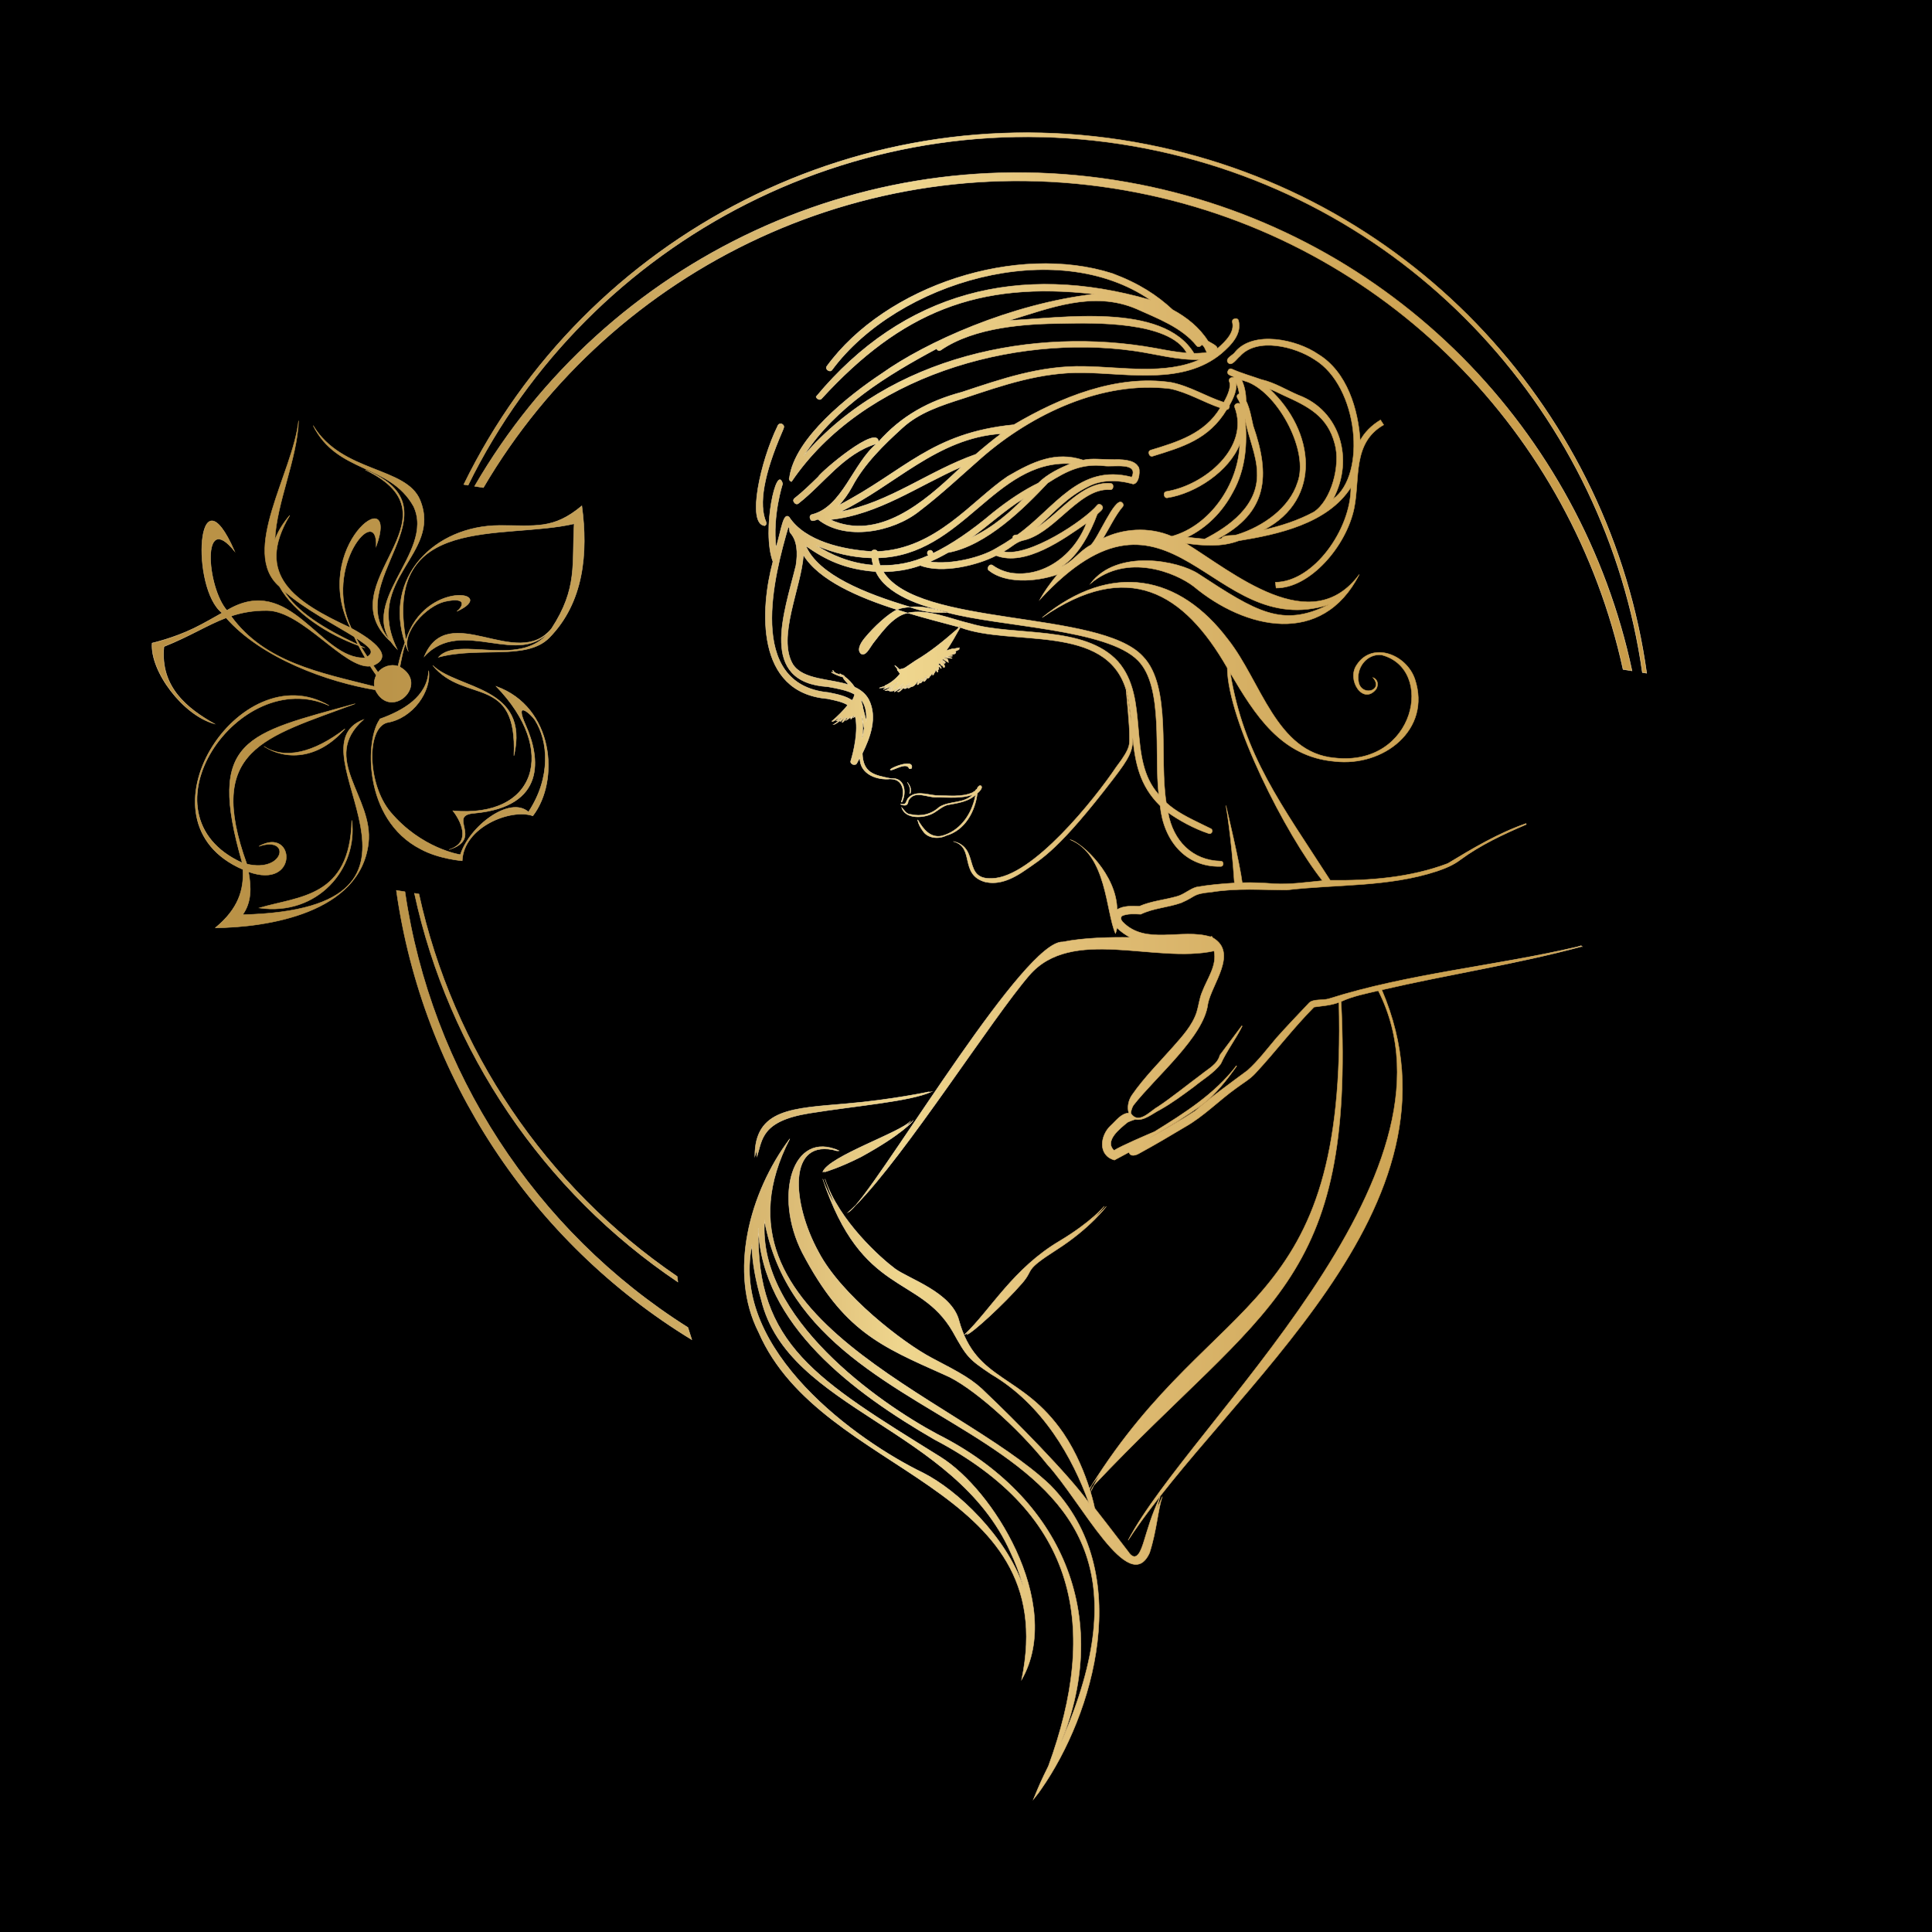 <?xml version="1.0" encoding="UTF-8"?>
<svg id="Ebene_1" xmlns="http://www.w3.org/2000/svg" width="180" height="180" xmlns:xlink="http://www.w3.org/1999/xlink" version="1.1" viewBox="0 0 180 180">
  <!-- Generator: Adobe Illustrator 29.3.0, SVG Export Plug-In . SVG Version: 2.1.0 Build 146)  -->
  <defs>
    <style>
      .st0 {
        fill: url(#Unbenannter_Verlauf_4);
        stroke: url(#Unbenannter_Verlauf_5);
        stroke-miterlimit: 10;
        stroke-width: .043px;
      }

      .st1 {
        display: none;
        fill: #fff;
        opacity: .33;
      }
    </style>
    <linearGradient id="Unbenannter_Verlauf_4" data-name="Unbenannter Verlauf 4" x1="14.167" y1="90" x2="153.415" y2="90" gradientUnits="userSpaceOnUse">
      <stop offset="0" stop-color="#ba9145"/>
      <stop offset=".155" stop-color="#bb9449"/>
      <stop offset=".26" stop-color="#c19c53"/>
      <stop offset=".35" stop-color="#ceab62"/>
      <stop offset=".432" stop-color="#ddbd77"/>
      <stop offset=".503" stop-color="#efd68e"/>
      <stop offset=".628" stop-color="#e0bd75"/>
      <stop offset=".76" stop-color="#d3ac5f"/>
      <stop offset=".886" stop-color="#cba04e"/>
      <stop offset="1" stop-color="#c99c49"/>
    </linearGradient>
    <linearGradient id="Unbenannter_Verlauf_5" data-name="Unbenannter Verlauf 5" x1="14.145" y1="90.055" x2="153.441" y2="90.055" gradientUnits="userSpaceOnUse">
      <stop offset="0" stop-color="#e8cc94"/>
      <stop offset=".077" stop-color="#bc964b"/>
      <stop offset=".184" stop-color="#c4a15e"/>
      <stop offset=".308" stop-color="#d5b77c"/>
      <stop offset=".444" stop-color="#ebd4a2"/>
      <stop offset=".503" stop-color="#f7e4b9"/>
      <stop offset=".565" stop-color="#e5c88f"/>
      <stop offset=".618" stop-color="#dab776"/>
      <stop offset=".678" stop-color="#d4ac65"/>
      <stop offset=".747" stop-color="#cda355"/>
      <stop offset=".834" stop-color="#ca9d4b"/>
      <stop offset="1" stop-color="#f1dbad"/>
    </linearGradient>
  </defs>
  <rect x="-1" y="-1" width="182" height="182"/>
  <path class="st0" d="M39.532,61.162c2.247-5.345,8.614,1.385,11.857-2.599-2.889,3.856-8.346-1.229-11.857,2.599ZM35.43,66.97c-1.41,1.759-1.665,9.364,3.771,12.142,1.687.917,3.861,1.084,3.861,1.084.139-3.171,4.562-4.9,6.58-4.186,2.529-3.286,1.952-10.135-3.411-12.06,5.79,5.958,3.721,12.302-4.036,11.59.682.85,1.805,2.946-.359,3.614,3.286-1.025-.28-3.209,2.392-3.391,6.648-.627,6.127-5.13,4.745-8.206-1.122-2.496.539-.985.867-.47,1.229,1.927,1.544,5.305-.605,8.563-1.73-1.53-5.49,1.301-6.345,3.981,0,0-3.644-.557-6.517-3.98h0c-2.142-2.551-2.276-7.776-.317-8.326,2.427-.398,4.158-2.949,3.881-4.841-.115,2.447-2.403,3.723-4.508,4.486ZM39.027,83.293l-.414-.067c3.184,14.741,12.017,27.785,24.539,36.211-.023-.175-.043-.345-.063-.513-12.247-8.346-20.894-21.16-24.06-35.632h0s-.002.001-.002.001ZM105.981,17.944c23.253,4.578,40.488,22.617,45.237,44.423l.829.132c-4.72-22.233-22.243-40.655-45.915-45.317v.002h0c-25.137-4.948-49.736,7.096-61.915,28.117l.82.13c12.067-20.584,36.244-32.348,60.944-27.486ZM64.452,124.815c-.13-.388-.25-.767-.362-1.139-14.231-8.986-23.935-23.889-26.361-40.593l-.8-.127c2.442,17.328,12.611,32.766,27.523,41.859ZM40.321,61.999c2.983,3.628,7.897.737,7.56,8.412,1.505-6.5-5.218-6.155-7.56-8.412ZM97.674,164.552c4.713-12.907,2.802-23.408-10.605-30.436-7.489-4.34-16.088-10.647-16.418-19.701-.248,10.865,5.415,14.141,16.945,21.313,2.499,1.553,5.29,4.883,7.049,8.681l-.488.228c-5.208-11.618-20.736-13.262-23.23-23.532-.53-1.82-.83-3.458-.884-5.037-1.974,9.784,9.878,18.217,15.956,21.154,3.22,1.619,7.696,5.907,9.321,10.54-.31-1.142-.729-2.201-1.162-3.126l.488-.228c1.857,4.015,2.561,8.556.539,12.082,3.838-18.469-18.617-18.852-24.5-32.363-2.831-5.567-.867-13.014,2.898-18.027-8.614,16.689,15.45,23.884,24.266,32.261,8.019,8.149,3.96,21.433-.824,28.298l-.276.391c-.045.062-.464.587-.464.587.588-1.438.759-1.811,1.389-3.087ZM98.868,162.3c13.997-31.856-23.442-26.031-27.635-48.546-.67,8.999,10.6,16.932,16.108,19.872h0c11.627,5.844,16.277,16.902,11.527,28.673ZM90.8,74.482l-.003.002c-.398,1.567-1.44,2.969-3.054,3.399-1.077.217-1.734-.642-2.212-1.461-.003-.008-.042-.041-.038-.025.08.385.264.72.5,1.029.437.69,1.469.764,2.152.424,1.762-.497,2.698-2.241,2.909-3.938.16-.133.544-.512.359-.682-.003-.018-.018-.028-.042-.028-.153-.06-.319.173-.343.308-.058.025-.17.11-.162.173-.065.053-.173.065-.207.14-1.069.487-2.337.293-3.481.287-.864-.083-1.901-.493-2.581.27-.23.352-.134.637-.685.523-.032.002.042.055.057.057.365.132.615.102.652-.343.563-1.087,1.802-.265,2.714-.34,1.1.007,2.247.13,3.302-.245-.854.877-2.164.549-3.136,1.169-.727.674-1.694.899-2.656.674-.412-.002-.607-.418-.845-.652.325,1.049,1.806,1.004,2.649.674.585-.208.987-.705,1.586-.894,1.006-.195,2.014-.29,2.784-1.06-.14.149-.183.344-.218.54h0ZM105.57,45.098h.003s-.003,0-.005,0h.002ZM83,72.577c1.189.023,1.319,1.252.963,2.132,0,.022.067.03.073.01.455-.92.247-2.334-1.052-2.179.015.008.031.028.015.037h0ZM105.573,45.097l.007-.002c-1.554-.432-2.973-.377-4.101.185-2.164,1.059-3.173,2.399-4.838,3.846,2.157-1.347,4.165-4.298,6.837-4.093.135.012.238.132.227.268.013.163-.093.345-.275.325-1.557-.127-2.976,1.119-4.35,2.322-1.196,1.048-2.427,2.131-3.828,2.414-.632.162-1.089.695-1.767,1.025,2.351.552,7.556-2.889,8.741-4.323.115-.145.315-.093.425.03.282.322-.205.56-.428.829-.587,1.612-1.746,3.883-3.321,4.855,1.035-.395,1.669-1.457,2.724-1.996.668-.6,2.194-4.381,2.872-3.99.142.09.224.275.1.415-.672.78-1.239,1.99-1.832,2.949,1.802-.875,4.203-1.129,6.405-.192,3.566-.979,6.21-4.855,6.333-8.573-.987,2.504-4.109,4.583-6.747,4.988-.183.034-.298-.14-.3-.303-.022-.136.075-.267.207-.285,3.554-.569,7.797-4.091,6.367-7.861-.098-.264.298-.46.487-.302.028-.34-.59-.712-.06-.947-.052-.345-.142-.675-.282-.985.071.638-.25,1.404-.634,2.061.037.165-.057.408-.254.408-1.671,2.774-4.099,3.472-6.9,4.338-.173.063-.317-.087-.347-.248-.045-.13.025-.27.155-.315,2.526-.763,5.051-1.54,6.495-3.941-1.557-.523-3.028-1.445-4.675-1.784-6.282-.774-12.835,2.329-17.5,6.372-1.889,1.651-3.824,3.476-5.872,5.035-2.442,1.946-6.889,2.806-9.443.757-.222.068-.602.29-.712-.04-.068-.153-.033-.353.147-.4,2.842-.685,3.834-4.788,6.048-6.607-3.064.907-4.882,3.69-7.299,5.573-.143.117-.327.023-.408-.12-.085-.108-.067-.264.042-.349.772-.605,1.499-1.315,2.2-2,.342-.557,5.583-4.98,5.628-3.271,2.124-2.403,4.655-3.801,7.794-4.641,3.629-1.202,7.247-2.479,11.375-2.391,3.481.052,7.532.819,10.78-.642-1.986.108-4.206-.537-6.195-.81-11.208-1.579-25.232,2.426-31.859,12.19-.16-.055-.275-.22-.188-.382.495-3.676,5.537-7.655,8.603-9.688,4.106-2.924,12.024-6.495,19.784-7.401-10.833-1.242-17.98,1.667-25.379,9.723-.147.214-.484.053-.527-.163,8.139-9.794,18.975-12.53,31.132-9.018-8.77-6.023-23.525-1.71-29.634,6.504-.168.295-.685-.013-.513-.302,5.515-7.57,17.752-11.508,26.625-8.664,2.484.927,4.168,2.041,5.602,3.373,1.322.712,2.492,1.654,3.288,2.899.123.137,1.01.469.85.752.877-.752,1.659-1.577,1.429-2.494-.034-.134.047-.268.18-.302.157-.065.35-.021.397.157.308,1.232-.598,2.216-1.625,3.096-3.514,2.882-8.543,1.841-12.757,1.766-4.026-.087-7.599,1.175-11.163,2.356-2.159.69-4.205,1.342-5.782,2.791-1.664,1.515-3.534,3.311-4.67,5.463-.377.69-.792,1.268-1.249,1.742,6.185-3.209,8.586-6.747,16.315-7.512,4.291-2.529,9.545-4.706,14.671-3.936,1.75.355,3.254,1.322,4.885,1.849.429-.744.702-1.507.51-1.937-.113-.237.207-.455.415-.369,0-.02.003-.04.012-.058-.219-.118-.7-.192-.56-.535.05-.16.208-.287.375-.202.872.39,1.857.664,2.764.987v-.005c1.282.31,2.256.945,3.434,1.449,3.901,1.447,5.21,5.998,3.238,9.681,3.139-2.272,2.363-10.493-1.726-12.992-1.839-1.222-5.372-2.109-6.97-.298-.26.18-.786,1.055-1.135.537-.197-.415.555-.661.71-.954,1.687-2.012,5.708-1.174,7.726.218,2.711,1.645,3.731,5.165,3.916,8.041.373-.72,1.052-1.419,1.895-1.917l.293.457c-2.948,1.675-2.187,5.031-2.754,7.78-.735,3.554-4.131,7.447-7.269,7.422l-.067-.539c3.569-.025,7.045-4.933,7.034-8.826-2.177,3.379-6.822,4.371-10.455,4.963-1.599.603-3.338.455-4.928.234,4.418,2.709,11.673,8.959,16.168,2.902-3.458,6.767-10.63,5.118-15.438,1.109-1.641-1.257-6.16-3.159-9.596-.265,2.463-3.254,8.193-2.132,10.06-.89,5.424,3.551,7.799,5.015,12.11,2.869-10.983,3.488-14.583-13.793-26.896-.484.349-.622.907-1.465,1.649-2.337-2.152.742-4.916.82-6.394-.369-.155-.108-.115-.307,0-.427.074-.112.24-.137.347-.057.47.34,1.015.573,1.632.7,3.024.505,5.95-1.594,7.099-4.613-2.104,1.46-5.685,4.056-8.409,3.006-1.662.874-5.026,1.721-7.062.92-1.124.407-2.307.577-3.449.587,3.187,5.177,20.139,3.521,24.174,7.876,2.746,2.811,1.504,9.501,2.19,13.639.922.85,2.032,1.389,3.459,2.082l.688.335c.277.127.095.562-.188.458-1.377-.45-2.807-1.252-3.793-1.954.465,2.639,2.272,4.47,4.912,4.525.323.017.287.522-.032.495-3.249.067-5.29-2.389-5.622-5.655-1.924-1.878-2.317-4.038-2.549-6.33.023,1.22-.352,1.921-1.792,3.798-5.045,6.592-6.65,7.444-8.292,8.577-1.644,1.135-2.757,1.252-3.658,1.057-2.442-.683-.935-3.256-2.973-3.774,2.511.563.8,3.581,3.608,3.443,3.751-.087,9.59-7.419,11.57-10.377,1.467-1.917,1.212-2.171,1.232-2.993.017-.705-.24-3.431-.313-4.198.152.658.307,1.782.474,2.916-.098-1.027-.225-2.071-.492-3.121,0,0,.008.075.02.203-1.872-6.252-10.695-4.008-15.458-5.818.077-.162-.042-.153-.107-.028,0,0,0,0-.001,0h0s0,0-.001,0c-1.588-.426-3.071-.803-4.789-1.318,1.889-.405,4.085.592,5.87.999,4.055,1.202,10.598.095,13.724,3.526,3.021,3.448.783,9.046,3.801,12.394-.438-3.838.48-10.025-1.917-12.469-2.863-2.979-12.811-3.139-17.822-4.5.084-.003.167-.005.252-.008-2.671-.545-5.928-1.685-6.872-3.794-2.926-.221-4.688-1.113-6.52-2.392,1.159,2.709,5.568,4.455,9.708,5.69-.535.053-.824.082-1.215.247-3.626-1.156-7.262-2.738-8.716-5.083-.217,3.051-2.478,7.66-.989,10.176.945,1.475,3.561,1.342,5.2,1.909-.156-.243-.468-.462-.535-.733-.213.034-1.651-.658-.812-.383-.065-.019-.212-.297-.097-.215.126.26.462.337.725.385-.037-.03-.07-.061-.093-.102.047.017.116.09.178.12.048.003.248.035.097.06.061.022.172.037.172.115.37.257.665.602.925.969.547.252,1.005.605,1.302,1.14.864,1.677.123,3.591-.587,5.038.063,1.845,1.117,2.026,2.642,2.337-.018.003-.032.005-.032.005-.017-.015-.068-.03-.055.008.015.034.07.015.1.022-1.278.152-2.892-.435-2.884-1.951-.335.485-.235.674-.632.612-.145-.048-.27-.18-.215-.342.265-.827.729-2.844.41-4.145l-.022-.003c-.025.023-.045.048-.053.05-.06.077-.047.03-.018-.012-.153.182-.177.155.008-.048h-.003c-.005.02-.032.01-.032-.005-.015-.005-.037-.005-.057-.005-.003.007-.01.012-.018.018-.07.095-.173.285-.228.262.047-.062.103-.15.153-.22-.009-.003-.019-.009-.023-.013-.048.032-.105.187-.155.135.023-.031.048-.061.073-.092-.035.022-.117.062-.145.087.002,0-.003.005-.008.008-.017.015-.041.035-.037.028-.285.208-.522.297-.149.043-.038-.022.03-.08.043-.118-.047.022-.1.061-.152.047-.395.593-.602.514-.113-.075l-.035-.005c-.135.123-.247.258-.373.388-.139.017-.055-.082-.002-.135-.023.028-.475.427-.684.427.197-.088.357-.26.537-.382.017-.012.057-.045.095-.08,0-.003.003-.007.008-.008.015-.015.031-.028.045-.04.013-.067.075-.135.105-.2h-.008c-.143.1-.338.48-.513.353.11-.055.232-.208.329-.319-.22.139-.422.3-.66.393-.105.003-.108-.043-.025-.075.457-.39,1.014-.93,1.422-1.454-.469-.302-1.144-.44-1.902-.595-6.727-.569-6.245-8.402-5.065-12.767-1.08-2.891.355-9.269.905-7.252-.015.043-.967,2.936-.615,5.94.51-1.767.672-3.294,1.214-2.848,1.499,2.289,5.075,3.049,7.685,3.213.088-.202.458-.2.547,0,5.493-.23,8.786-4.745,12.133-6.999,2.356-1.376,4.47-2.366,7.031-1.519.837-.188,1.712-.048,2.661-.048.865-.01,2.051-.027,2.458.647.232.185.144,1.62-.457,1.631ZM80.477,68.034c.012-.06.023-.117.034-.172-.095-.375-.108-.818-.2-1.214-.008.023-.018.047-.03.067.138.627.128,1.344.053,2.014.09-.22.092-.463.145-.695h0s-.002,0-.002,0ZM80.19,65.15c.073.24.145.482.207.727-.007.007-.012.015-.017.023.107.422.23.845.32,1.275.057-.609-.01-1.209-.293-1.721h0c-.062-.11-.135-.212-.217-.305ZM73.64,49.658c-.145-.165-.017-.407-.19-.577-1.294,4.428-4.024,14.713,3.746,15.438.858.175,1.617.332,2.184.73.139-.153.188-.357.25-.553-.657-.38-1.556-.545-2.491-.715-6.502-.405-4.071-6.854-2.991-11.267h0s.002.001.002.001c.203-1.225.122-2.357-.51-3.058ZM81.356,52.653c-.065-.214-.112-.438-.142-.672-1.762-.04-3.524-.454-5.158-1.162,1.325.855,3.119,1.666,5.3,1.834ZM107.638,32.438c.979.185,1.974.375,2.933.447-1.624-2.987-8.768-2.807-11.543-2.749-3.363.023-8.203.305-11.382,2.488-.147.102-.319.013-.392-.132-4.623,2.482-9.346,5.357-12.374,9.963,8.019-9.288,21.463-12.063,32.758-10.016h0ZM112.436,32.834c-.14-.245-.213-.572-.462-.719-.098.162-.343.28-.487.102-1.374-1.726-3.706-2.576-5.598-3.436-4.056-1.744-8.132-.044-11.867,1.072,4.755-.205,14.298-1.734,17.22,3.061l-.002.002c.41.003.81-.02,1.195-.082ZM89.6,43.482c-4.079,1.774-7.737,4.463-12.257,4.933,4.499,2.057,8.782-1.662,11.853-4.573h0c.135-.12.268-.24.403-.36ZM93.272,40.409c-5.98.383-9.95,4.868-14.981,7.265,4.595-.848,8.221-3.803,12.619-5.348h0c.764-.662,1.547-1.309,2.363-1.917ZM118.266,36.228c4.217,3.903,4.968,10.275-.513,13.136,1.556-.35,3.181-.869,4.65-1.662,1.636-1.064,2.518-4.381,1.959-6.342-.674-2.619-2.534-3.516-4.791-4.536h0c-.437-.215-.858-.422-1.304-.595ZM115.684,35.403c.282.603.397,1.269.415,1.949.353.739.477,1.536.655,2.311,1.622,4.67,1.356,8.079-3.318,10.553.123-.01.247-.023.37-.04.19-.403,1.015-.215,1.455-.363,2.442-.765,4.881-2.497,5.628-4.86,1.075-2.848-1.692-8.124-4.57-9.339h.001c-.213-.067-.427-.137-.638-.21ZM110.613,50.046c.543.062,1.08.133,1.63.17,2.222-1.143,5.001-3.059,4.88-6.16-.023-1.709-.859-3.363-1.124-5.057.225,2.292.073,4.681-1.125,6.837h-.001c-.999,1.899-2.481,3.353-4.26,4.21ZM86.562,51.287c.18-.085.392.082.349.273,1.7-.818,3.591-2.097,5.595-3.794,1.484-1.184,2.892-2.112,4.224-2.759.885-.878,2.042-1.397,3.001-1.809-7.104-.35-9.996,8.547-17.915,8.779.037.245.098.48.183.704,1.56.025,2.973-.237,4.521-.941-.185-.095-.16-.391.042-.452ZM90.493,50.092c2.086-.984,3.685-2.429,4.865-3.638-1.602.954-3.333,2.561-4.865,3.638ZM102.861,43.402c-1.992-.217-3.38.397-5.245,1.6-2.157,2.296-5.687,5.824-9.288,6.482-.583.332-1.15.617-1.697.855,2.016.298,4.8-.419,6.153-1.239.585-.329,1.102-.652,1.567-.967-.037-.265.235-.312.438-.305h0c3.454-2.451,5.73-6.676,10.656-5.377.669-1.438-1.749-.92-2.586-1.05ZM89.095,58.692c-1.196,1.044-2.426,2.052-3.8,2.861-.335.219-.664.455-.997.675-.028-.022-.028.01-.04.027-.138.045-.282.067-.42.11-.015-.011-.02-.008-.012.003-.007.002-.02.002-.015.012-.14-.12-.33-.345-.45-.372.112.167.32.397.29.39-.007.03.005.043.025.065-.031-.029-.153-.122-.073-.034.075.118.183.215.247.349-.37.462-.862.87-1.409,1.102,0,.027.035.031.063.027-.879.267-.677.223.122.117-.895.47.29.033.525-.187-.189.172-.457.412-.692.502.387.088.877-.559,1.21-.777-.232.208-.502.444-.697.654-.068.047-.14.085-.218.108.123.143.362-.155.51-.188-.082.068-.278.13-.297.217-.36.05.345.107.484-.107.274-.11.478-.387.684-.593-.118.167-.25.359-.417.434.019.025.072-.03.1-.043-.878.624-.453.478.108.017-.342.383.257-.139.34-.26-.147.254-.434.542-.662.624.145.14.4-.172.517-.282.257-.052.441-.377.657-.54-.043.07-.13.135-.153.205-.018.034-.083.067-.073.1-.102.1-.212.185-.333.23.167.12.418-.185.553-.313.041.023.055-.025.083-.045-.084.115-.173.223-.28.305.068.112.22-.075.313-.093.314-.025.535-.412.714-.657.003.003.007.005.012.008-.008.058-.126.135-.073.173-.062.11-.192.38.052.234.075-.185.162-.357.308-.492.003.001.007.005.012.005-.05.13-.142.232-.215.349.078.112.173-.068.234-.125.142-.157.282-.342.398-.52.007.003.013.005.018.005-.083.173-.215.339-.325.488.127.143.273-.192.372-.298.017.017.062.037.07.017.123.012.147-.157.202-.242.087.055.095-.082.112-.13.041.005.045-.035.063-.06.005.012.027.023.047.028-.053.257.127.075.157-.077.025-.012.037-.038.038-.06.077-.03.048-.169.08-.232.015.034.027.048.073.06.078.258.227.178.125-.057.087.068.02-.082,0-.113.009.003.015.007.023.008.107.143.122.023.052-.073.005-.027.008-.054.01-.08.073.04.032-.065.038-.1.318.497.272.082-.013-.118-.005-.028-.01-.055-.02-.083.017-.017.035-.032.052-.048.04.025.08.047.12.068.034.063.135.265.09.063.02.013.028.015.023-.003.09.08.162.392.283.203.003-.215-.187-.383-.352-.492.01-.011.02-.023.03-.035.375.347.465.245.035-.043.122.04.228.228.35.203-.027-.16-.163-.211-.292-.273.025-.032.051-.064.083-.09.122.108.792.544.387.167.085.038.142.013.043-.053.028.002.053-.008.015-.028.022-.015-.023-.037-.038-.043-.018-.102-.21-.107-.298-.152.013-.015.027-.03.038-.045.809.179,1.004.064.06-.093.001-.003.003-.008.005-.012.078.003.822.047.625-.05-.097-.012-.193-.017-.29-.02.11-.037.25-.048.347-.103.343-.074.34-.162-.018-.078.09-.023.515-.108.214-.122.031-.025.146-.087.045-.098.071-.023.572-.23.275-.217.38-.203-.283-.043-.39-.005-.24-.055-.479.139-.724.137.49-.65.869-1.42,1.289-2.122-.035-.008-.07-.018-.107-.028h0v-.006s0,0-.001,0c-.078.094-.163.177-.256.266ZM70.514,107.082c-.003.197.002.413.017.664.492-1.574.393-3.311,4.883-4.031,4.49-.72,9.308-1.082,11.372-1.999,0,0-.138.03-.392.08.065-.027.128-.054.19-.08,0,0-3.508.754-7.767,1.114-4.952.437-8.506.465-8.488,4.915h0c.068-.219.125-.44.185-.662ZM72.443,39.713c-1.579,3.219-2.901,9.134-1.192,9.266.127-.055.183-.202.129-.327-.72-1.645-.218-4.476,1.487-8.414.179-.41.238-.547.042-.694h0s0-.001,0-.001c-.162-.155-.42-.034-.465.17ZM147.347,88.186l-.032-.078c-.118.037-.235.077-.357.107-7.536,1.77-15.78,2.489-23.155,4.836-.535.168-1.459-.003-1.834.382-1.02,1.078-2.047,2.152-3.041,3.264-.87,1.022-1.695,2.132-2.704,3.034-1.654,1.227-3.321,2.421-4.876,3.771-1.36.895-2.794,1.687-4.211,2.496,1.679-.96,3.343-1.976,4.915-3.106,1.244-1,2.252-2.264,3.163-3.566l-.027-.023c-2.035,2.637-4.825,4.396-7.617,6.125-.775.33-3.088,1.32-3.778,1.752-.942-.89.568-2.049,1.254-2.611.038-.041.685-.285.737-.275.814.152,1.597-.554,2.281-.895,1.119-.624,2.142-1.39,3.169-2.147.837-.69,1.835-1.257,2.501-2.131.55-1.209,1.399-2.316,1.997-3.513l-.04-.03c-.512.677-1.532,2.044-2.037,2.724-.217.854-1.074,1.27-1.707,1.79-1.197.885-2.846,2.221-4.075,3.027-.732.409-1.787,1.697-2.517.609-.013-.129.115-.57.234-.742,2.117-2.708,6.592-6.409,6.947-9.465.358-1.837,2.861-4.776.438-6.165-.025-.04-.048-.08-.073-.118-.05.015-.098.027-.143.037-2.651-.81-6.027.83-8.163-1.387-.145-.167-.228-.347-.075-.547.515-.24,1.19-.188,1.759-.163,1.202-.579,2.498-.618,3.768-1.064,1.519-.657.977-.822,2.864-1.007,2.311-.378,4.64-.193,6.962-.188,4.703-.549,9.465-.254,14.009-1.754.76-.257,1.525-.568,2.169-1.062,1.872-1.38,4.011-2.379,6.149-3.294l-.03-.08c-2.597.909-4.952,2.312-7.289,3.724-3.464,1.307-7.272,1.615-10.95,1.56-4.533-7.048-8.061-11.625-9.311-19.322,2.301,3.904,4.728,7.814,9.733,8.249,4.563.522,9.02-2.964,7.472-7.649-.793-2.359-3.993-3.539-5.413-1.352-.995,1.402.602,3.823,1.816,2.242.237-.447.103-.915-.319-1.057,1.035,1.192-.95,1.801-1.314.512-.324-1.447.794-2.773,2.126-2.616,5.023,1.292,3.156,10.446-4.381,9.593-5.44-.482-6.848-7.152-9.938-11.045-4.499-5.972-10.821-7.314-17.298-2.034,7.976-5.503,13.191-2.366,17.238,4.69.048,4.92,5.465,15.535,8.868,19.826-1.504.143-3.003.372-4.515.282-.98-.073-1.98-.127-2.961-.095-.209-1.702-1.437-6.855-1.519-7.195,0,0,.492,2.736.79,7.224-1.184.07-2.366.175-3.533.38-.65.182-1.149.685-1.802.864-1.163.337-2.404.433-3.526.927-.692-.025-1.455-.07-2.069.303-.043-3.259-3.251-6.202-4.38-6.519,3.436,1.407,3.326,6.713,4.228,8.749,0,0,.085-.168.145-.535.347.379.779.654,1.219.902-1.72-.027-4.289.013-6.278.42-3.509-.155-15.753,20.422-19.282,24.529,4.578-4.61,12.747-17.467,16.168-21.416,3.944-4.585,11.685-1.07,17.215-2.272.294,1.365-.637,2.574-1.1,3.801-.265.605-.325,1.278-.517,1.904-.409,1.242-1.327,2.237-2.177,3.203-1.302,1.475-2.712,2.878-3.839,4.5-.335.475-.483,1.122-.313,1.691-.707.032-1.186.722-1.672,1.164-1.002.917-1.234,2.783.337,3.221.03-.017,1.322-.71,1.352-.727.133.465.685.272.983.088,1.43-.78,2.837-1.607,4.234-2.447,1.754-.989,3.161-2.464,4.795-3.628.602-.45,1.272-.827,1.782-1.389,1.866-2.004,3.483-4.166,5.448-6.15.773-.115,1.579-.15,2.321-.442.759,29.327-11.485,26.569-23.027,44.986.169-.258.414-.582.722-.955-.22.387-.393.71-.52.955,16.008-16.933,24.314-18.607,23.029-45.06,1.097-.51,2.291-.733,3.461-1.012,8.769,17.293-17.679,40.422-23.303,51.2,9.219-14.069,32.333-30.962,23.632-51.275,6.18-1.437,12.482-2.393,18.611-4.04h-.001s.002.001.002.001ZM111.243,32.914h0s0,0,0,0ZM24.594,69.536c1.917,1.258,4.975,1.33,7.547-1.632-2.901,2.232-5.628,2.889-7.547,1.632ZM32.776,76.427c-.177,7.225-4.875,7.045-8.626,8.166,5.415.783,9.216-3.643,8.626-8.166ZM84.749,73.914c-.002.013.043.032.047.02.172-.382-.042-.777-.264-1.06.195.325.347.655.217,1.04h0ZM88.215,57.064c-1.069-.312-2.447-.645-3.434-.503,1.154.405,2.193.578,3.434.503ZM20.066,86.442c4.822-.041,13.486-1.352,14.259-7.877.512-4.328-4.566-7.877-.464-11.52-7.11,2.734,10.133,17.632-11.255,18.177.817-1.132.824-2.506.543-4,4.723,1.714,4.338-4.286.972-2.371,3.011-1.018,2.424,2.492-1.125,1.652-3.878-10.723,1.6-11.763,10.093-14.936-10.141,2.811-13.861,3.229-10.518,14.823-9.933-4.49-.293-18.467,8.094-14.648-8.296-4.912-18.492,10.745-8.034,15.266h0s0,.003,0,.003c.108,1.847-.402,3.656-2.566,5.43ZM85.046,104.435c-.149.159-.419.349-.769.559.425-.369.569-.559.569-.559-.844,1.037-7.611,3.278-8.192,4.751,0,0,.096-.028.273-.087-.046.053-.07.084-.071.086.043-.012,1.405-.408,3.372-1.408,3.933-2.162,4.818-3.343,4.818-3.343ZM79.725,112.284c-.247.248-.483.474-.709.672.163-.085.403-.317.709-.672ZM74.754,116.723c3.824,7.274,7.217,8.668,13.272,11.372,2.392.984,6.815,4.883,9.536,8.324,3.194,3.486,7.636,12.418,9.541,8.259.688-2.131.787-4.158,1.194-5.243-.183.382-.345.752-.488,1.107.085-.429.173-.805.287-1.107-.834,1.736-1.227,3.244-1.489,4.063-.257.84-.7,2.272-1.504,1.049-1.015-1.343-3.112-4.031-3.112-4.031,0,0-.135-.7-.467-1.759.044-.09.108-.22.193-.385-.088.135-.158.254-.203.352-.436-1.384-1.204-3.361-2.437-5.184-3.866-5.635-8.144-4.735-9.733-10.52-.687-2.622-4.685-3.868-5.963-4.818-1.279-.952-5.212-4.424-6.522-8.357.307.889.63,1.716.977,2.488-.482-.792-.892-1.629-1.179-2.488,3.643,10.97,8.983,8.859,12.093,14.189,1.344,2.424,1.507,2.589,3.604,3.998,4.813,2.829,7.587,7.796,9.099,11.995-1.77-2.536-7.244-8.046-9.488-10.161-1.31-1.344-2.457-1.934-5.145-3.343-2.688-1.41-8.456-5.867-10.553-9.865-2.514-4.57-2.969-10.756,1.732-9.438,0,0-.105-.055-.278-.123.16.035.32.077.478.123-4.365-2.002-6.149,4.191-3.446,9.503ZM84.935,71.558h0c.27-1.032-2.587.241-1.885.187.405-.088,1.425-.72,1.647-.158.032.063.225.045.238-.028ZM83.566,56.807h0,0ZM80.555,59.461c-.937,1.149-.298,1.467-.298,1.467.427.148.66-.405,1.085-1,.54-.645,1.795-2.569,3.217-2.814-.33-.098-.662-.202-.993-.307v.002c-.829.382-2.164,1.614-3.011,2.652ZM76.855,109.186s0-.001,0-.001c0,0-.004.001-.004.001h.003ZM19.982,67.436c-.006-.002-.013-.005-.02-.007.006.003.011.006.017.01l.003-.003ZM19.98,67.439s0,0,0,0h0s0,0,0,0ZM14.176,59.915s1.97-.444,3.889-1.379c1.017-.495,1.854-1.002,2.631-1.43-2.938-2.261-2.394-13.828,1.157-5.752-3.121-3.893-2.606,3.364-.715,5.515,5.947-3.584,8.684,4.623,12.885,4.42-.215-.37-.424-.75-.62-1.139-2.773-1.012-5.967-2.987-7.372-5.51-3.704-3.206,1.265-10.583,1.787-15.438-.14,3.623-2.047,7.604-2.209,11.098.267-.745.717-1.51,1.389-2.289-3.341,5.602.485,8.081,5.651,10.476-3.81-7.519,4.686-13.926,2.397-7.576.189-4.17-5.028,1.851-2.316,7.622,2.164,1.169,3.973,2.654,2.047,3.468.149.217.297.432.445.645.397-.54,1.202-.805,1.859-.579.152-.717.365-1.469.645-2.199-2.022-6.039,2.737-10.897,8.829-10.913,3.324-.01,5,.402,7.652-1.824.592,4.376.19,9.006-3.036,12.284-2.119,2.152-6.519.785-10.321,1.817,1.892-2.104,7.971,1.267,10.538-2.671,2.461-3.773,1.885-6.013,2.106-9.764-6.607,1.534-17.825-1.062-15.673,10.833,1.757-5.633,8.764-4.505,4.745-2.672.407-.262,1.219-1.427-1.134-.915-1.666.405-4.105,2.832-3.388,4.656-.106-.245-.2-.488-.283-.73-.217.688-.365,1.434-.503,2.166,2.834,1.632-.871,5.083-2.296,2.136-4.451-.737-10.585-2.941-13.894-6.71-1.765.665-3.369,1.715-5.795,2.678-.384,3.791,2.205,5.786,4.688,7.191-2.897-.8-5.982-4.87-5.787-7.514ZM33.354,60.058c-.12-.24-.237-.484-.349-.73-1.777-1.112-4.669-2.599-6.544-4.275,1.177,1.917,3.609,3.466,6.892,5.006ZM34.224,61.187c.785-.505.123-.96-1.064-1.757.132.247.272.492.418.737.143.065.285.132.43.197-.128-.041-.258-.087-.39-.132v.002c.193.32.397.637.605.954ZM21.522,57.401c3.122,4.318,8.334,5.283,13.364,6.562-.064-.362.008-.743.17-1.052-.19-.272-.38-.555-.565-.847-2.416.267-6.295-5.153-9.599-5.181-1.308-.012-2.376.188-3.369.518ZM102.871,112.398h-.002s-1.18,1.442-4.129,3.211c-4.335,2.563-6.42,6.382-8.848,8.718.078-.017.23-.11.434-.26-.147.165-.232.26-.232.26.458-.098,3.407-2.786,5.145-4.785,1.179-1.375.045-1.087,3.211-3.112,3.166-2.025,4.621-4.031,4.621-4.031,0,0-.399.485-1.307,1.239.749-.745,1.107-1.239,1.107-1.239h0ZM36.423,59.79c-4.935-5.58,6.762-12.259-2.387-16.013,9.36,4.522-3.686,10.568,2.387,16.013ZM101.652,138.91s.087-.192.265-.539c-.153.235-.247.42-.265.539ZM106.84,13.848c24.829,4.888,42.821,25.056,46.175,48.808l.4.063c-3.334-23.962-21.465-44.323-46.5-49.253h0c-26.491-5.215-52.389,8.479-63.705,31.674l.403.065c11.268-22.975,36.954-36.529,63.227-31.358ZM38.523,47.158c2.107,4.41-5.706,9.103-1.522,13.324-3.184-6.597,4.198-8.791,2.142-13.872-1.277-3.156-7.275-2.516-9.966-6.96h0c2.226,4.478,7.109,3.538,9.346,7.509Z"/>
  <path class="st1" d="M39.532,61.162c2.247-5.345,8.614,1.385,11.857-2.599-2.889,3.856-8.346-1.229-11.857,2.599ZM35.43,66.97c-1.41,1.759-1.665,9.364,3.771,12.142,1.687.917,3.861,1.084,3.861,1.084.139-3.171,4.562-4.9,6.58-4.186,2.529-3.286,1.952-10.135-3.411-12.06,5.79,5.958,3.721,12.302-4.036,11.59.682.85,1.805,2.946-.359,3.614,3.286-1.025-.28-3.209,2.392-3.391,6.648-.627,6.127-5.13,4.745-8.206-1.122-2.496.539-.985.867-.47,1.229,1.927,1.544,5.305-.605,8.563-1.73-1.53-5.49,1.301-6.345,3.981,0,0-3.644-.557-6.517-3.98h0c-2.142-2.551-2.276-7.776-.317-8.326,2.427-.398,4.158-2.949,3.881-4.841-.115,2.447-2.403,3.723-4.508,4.486ZM39.027,83.293l-.414-.067c3.184,14.741,12.017,27.785,24.539,36.211-.023-.175-.043-.345-.063-.513-12.247-8.346-20.894-21.16-24.06-35.632h0s-.002.001-.002.001ZM105.981,17.944c23.253,4.578,40.488,22.617,45.237,44.423l.829.132c-4.72-22.233-22.243-40.655-45.915-45.317v.002h0c-25.137-4.948-49.736,7.096-61.915,28.117l.82.13c12.067-20.584,36.244-32.348,60.944-27.486ZM64.452,124.815c-.13-.388-.25-.767-.362-1.139-14.231-8.986-23.935-23.889-26.361-40.593l-.8-.127c2.442,17.328,12.611,32.766,27.523,41.859ZM40.321,61.999c2.983,3.628,7.897.737,7.56,8.412,1.505-6.5-5.218-6.155-7.56-8.412ZM97.674,164.552c4.713-12.907,2.802-23.408-10.605-30.436-7.489-4.34-16.088-10.647-16.418-19.701-.248,10.865,5.415,14.141,16.945,21.313,2.499,1.553,5.29,4.883,7.049,8.681l-.488.228c-5.208-11.618-20.736-13.262-23.23-23.532-.53-1.82-.83-3.458-.884-5.037-1.974,9.784,9.878,18.217,15.956,21.154,3.22,1.619,7.696,5.907,9.321,10.54-.31-1.142-.729-2.201-1.162-3.126l.488-.228c1.857,4.015,2.561,8.556.539,12.082,3.838-18.469-18.617-18.852-24.5-32.363-2.831-5.567-.867-13.014,2.898-18.027-8.614,16.689,15.45,23.884,24.266,32.261,8.019,8.149,3.96,21.433-.824,28.298l-.276.391c-.045.062-.464.587-.464.587.588-1.438.759-1.811,1.389-3.087ZM98.868,162.3c13.997-31.856-23.442-26.031-27.635-48.546-.67,8.999,10.6,16.932,16.108,19.872h0c11.627,5.844,16.277,16.902,11.527,28.673ZM90.8,74.482l-.003.002c-.398,1.567-1.44,2.969-3.054,3.399-1.077.217-1.734-.642-2.212-1.461-.003-.008-.042-.041-.038-.025.08.385.264.72.5,1.029.437.69,1.469.764,2.152.424,1.762-.497,2.698-2.241,2.909-3.938.16-.133.544-.512.359-.682-.003-.018-.018-.028-.042-.028-.153-.06-.319.173-.343.308-.058.025-.17.11-.162.173-.065.053-.173.065-.207.14-1.069.487-2.337.293-3.481.287-.864-.083-1.901-.493-2.581.27-.23.352-.134.637-.685.523-.032.002.042.055.057.057.365.132.615.102.652-.343.563-1.087,1.802-.265,2.714-.34,1.1.007,2.247.13,3.302-.245-.854.877-2.164.549-3.136,1.169-.727.674-1.694.899-2.656.674-.412-.002-.607-.418-.845-.652.325,1.049,1.806,1.004,2.649.674.585-.208.987-.705,1.586-.894,1.006-.195,2.014-.29,2.784-1.06-.14.149-.183.344-.218.54h0ZM105.57,45.098h.003s-.003,0-.005,0h.002ZM83,72.577c1.189.023,1.319,1.252.963,2.132,0,.022.067.03.073.01.455-.92.247-2.334-1.052-2.179.015.008.031.028.015.037h0ZM105.573,45.097l.007-.002c-1.554-.432-2.973-.377-4.101.185-2.164,1.059-3.173,2.399-4.838,3.846,2.157-1.347,4.165-4.298,6.837-4.093.135.012.238.132.227.268.013.163-.093.345-.275.325-1.557-.127-2.976,1.119-4.35,2.322-1.196,1.048-2.427,2.131-3.828,2.414-.632.162-1.089.695-1.767,1.025,2.351.552,7.556-2.889,8.741-4.323.115-.145.315-.093.425.03.282.322-.205.56-.428.829-.587,1.612-1.746,3.883-3.321,4.855,1.035-.395,1.669-1.457,2.724-1.996.668-.6,2.194-4.381,2.872-3.99.142.09.224.275.1.415-.672.78-1.239,1.99-1.832,2.949,1.802-.875,4.203-1.129,6.405-.192,3.566-.979,6.21-4.855,6.333-8.573-.987,2.504-4.109,4.583-6.747,4.988-.183.034-.298-.14-.3-.303-.022-.136.075-.267.207-.285,3.554-.569,7.797-4.091,6.367-7.861-.098-.264.298-.46.487-.302.028-.34-.59-.712-.06-.947-.052-.345-.142-.675-.282-.985.071.638-.25,1.404-.634,2.061.037.165-.057.408-.254.408-1.671,2.774-4.099,3.472-6.9,4.338-.173.063-.317-.087-.347-.248-.045-.13.025-.27.155-.315,2.526-.763,5.051-1.54,6.495-3.941-1.557-.523-3.028-1.445-4.675-1.784-6.282-.774-12.835,2.329-17.5,6.372-1.889,1.651-3.824,3.476-5.872,5.035-2.442,1.946-6.889,2.806-9.443.757-.222.068-.602.29-.712-.04-.068-.153-.033-.353.147-.4,2.842-.685,3.834-4.788,6.048-6.607-3.064.907-4.882,3.69-7.299,5.573-.143.117-.327.023-.408-.12-.085-.108-.067-.264.042-.349.772-.605,1.499-1.315,2.2-2,.342-.557,5.583-4.98,5.628-3.271,2.124-2.403,4.655-3.801,7.794-4.641,3.629-1.202,7.247-2.479,11.375-2.391,3.481.052,7.532.819,10.78-.642-1.986.108-4.206-.537-6.195-.81-11.208-1.579-25.232,2.426-31.859,12.19-.16-.055-.275-.22-.188-.382.495-3.676,5.537-7.655,8.603-9.688,4.106-2.924,12.024-6.495,19.784-7.401-10.833-1.242-17.98,1.667-25.379,9.723-.147.214-.484.053-.527-.163,8.139-9.794,18.975-12.53,31.132-9.018-8.77-6.023-23.525-1.71-29.634,6.504-.168.295-.685-.013-.513-.302,5.515-7.57,17.752-11.508,26.625-8.664,2.484.927,4.168,2.041,5.602,3.373,1.322.712,2.492,1.654,3.288,2.899.123.137,1.01.469.85.752.877-.752,1.659-1.577,1.429-2.494-.034-.134.047-.268.18-.302.157-.065.35-.021.397.157.308,1.232-.598,2.216-1.625,3.096-3.514,2.882-8.543,1.841-12.757,1.766-4.026-.087-7.599,1.175-11.163,2.356-2.159.69-4.205,1.342-5.782,2.791-1.664,1.515-3.534,3.311-4.67,5.463-.377.69-.792,1.268-1.249,1.742,6.185-3.209,8.586-6.747,16.315-7.512,4.291-2.529,9.545-4.706,14.671-3.936,1.75.355,3.254,1.322,4.885,1.849.429-.744.702-1.507.51-1.937-.113-.237.207-.455.415-.369,0-.02.003-.04.012-.058-.219-.118-.7-.192-.56-.535.05-.16.208-.287.375-.202.872.39,1.857.664,2.764.987v-.005c1.282.31,2.256.945,3.434,1.449,3.901,1.447,5.21,5.998,3.238,9.681,3.139-2.272,2.363-10.493-1.726-12.992-1.839-1.222-5.372-2.109-6.97-.298-.26.18-.786,1.055-1.135.537-.197-.415.555-.661.71-.954,1.687-2.012,5.708-1.174,7.726.218,2.711,1.645,3.731,5.165,3.916,8.041.373-.72,1.052-1.419,1.895-1.917l.293.457c-2.948,1.675-2.187,5.031-2.754,7.78-.735,3.554-4.131,7.447-7.269,7.422l-.067-.539c3.569-.025,7.045-4.933,7.034-8.826-2.177,3.379-6.822,4.371-10.455,4.963-1.599.603-3.338.455-4.928.234,4.418,2.709,11.673,8.959,16.168,2.902-3.458,6.767-10.63,5.118-15.438,1.109-1.641-1.257-6.16-3.159-9.596-.265,2.463-3.254,8.193-2.132,10.06-.89,5.424,3.551,7.799,5.015,12.11,2.869-10.983,3.488-14.583-13.793-26.896-.484.349-.622.907-1.465,1.649-2.337-2.152.742-4.916.82-6.394-.369-.155-.108-.115-.307,0-.427.074-.112.24-.137.347-.057.47.34,1.015.573,1.632.7,3.024.505,5.95-1.594,7.099-4.613-2.104,1.46-5.685,4.056-8.409,3.006-1.662.874-5.026,1.721-7.062.92-1.124.407-2.307.577-3.449.587,3.187,5.177,20.139,3.521,24.174,7.876,2.746,2.811,1.504,9.501,2.19,13.639.922.85,2.032,1.389,3.459,2.082l.688.335c.277.127.095.562-.188.458-1.377-.45-2.807-1.252-3.793-1.954.465,2.639,2.272,4.47,4.912,4.525.323.017.287.522-.032.495-3.249.067-5.29-2.389-5.622-5.655-1.924-1.878-2.317-4.038-2.549-6.33.023,1.22-.352,1.921-1.792,3.798-5.045,6.592-6.65,7.444-8.292,8.577-1.644,1.135-2.757,1.252-3.658,1.057-2.442-.683-.935-3.256-2.973-3.774,2.511.563.8,3.581,3.608,3.443,3.751-.087,9.59-7.419,11.57-10.377,1.467-1.917,1.212-2.171,1.232-2.993.017-.705-.24-3.431-.313-4.198.152.658.307,1.782.474,2.916-.098-1.027-.225-2.071-.492-3.121,0,0,.008.075.02.203-1.872-6.252-10.695-4.008-15.458-5.818.077-.162-.042-.153-.107-.028,0,0,0,0-.001,0h0s0,0-.001,0c-1.588-.426-3.071-.803-4.789-1.318,1.889-.405,4.085.592,5.87.999,4.055,1.202,10.598.095,13.724,3.526,3.021,3.448.783,9.046,3.801,12.394-.438-3.838.48-10.025-1.917-12.469-2.863-2.979-12.811-3.139-17.822-4.5.084-.003.167-.005.252-.008-2.671-.545-5.928-1.685-6.872-3.794-2.926-.221-4.688-1.113-6.52-2.392,1.159,2.709,5.568,4.455,9.708,5.69-.535.053-.824.082-1.215.247-3.626-1.156-7.262-2.738-8.716-5.083-.217,3.051-2.478,7.66-.989,10.176.945,1.475,3.561,1.342,5.2,1.909-.156-.243-.468-.462-.535-.733-.213.034-1.651-.658-.812-.383-.065-.019-.212-.297-.097-.215.126.26.462.337.725.385-.037-.03-.07-.061-.093-.102.047.017.116.09.178.12.048.003.248.035.097.06.061.022.172.037.172.115.37.257.665.602.925.969.547.252,1.005.605,1.302,1.14.864,1.677.123,3.591-.587,5.038.063,1.845,1.117,2.026,2.642,2.337-.018.003-.032.005-.032.005-.017-.015-.068-.03-.055.008.015.034.07.015.1.022-1.278.152-2.892-.435-2.884-1.951-.335.485-.235.674-.632.612-.145-.048-.27-.18-.215-.342.265-.827.729-2.844.41-4.145l-.022-.003c-.025.023-.045.048-.053.05-.06.077-.047.03-.018-.012-.153.182-.177.155.008-.048h-.003c-.005.02-.032.01-.032-.005-.015-.005-.037-.005-.057-.005-.003.007-.01.012-.018.018-.07.095-.173.285-.228.262.047-.062.103-.15.153-.22-.009-.003-.019-.009-.023-.013-.048.032-.105.187-.155.135.023-.031.048-.061.073-.092-.035.022-.117.062-.145.087.002,0-.003.005-.008.008-.017.015-.041.035-.037.028-.285.208-.522.297-.149.043-.038-.022.03-.08.043-.118-.047.022-.1.061-.152.047-.395.593-.602.514-.113-.075l-.035-.005c-.135.123-.247.258-.373.388-.139.017-.055-.082-.002-.135-.023.028-.475.427-.684.427.197-.088.357-.26.537-.382.017-.012.057-.045.095-.08,0-.003.003-.007.008-.008.015-.015.031-.028.045-.04.013-.067.075-.135.105-.2h-.008c-.143.1-.338.48-.513.353.11-.055.232-.208.329-.319-.22.139-.422.3-.66.393-.105.003-.108-.043-.025-.075.457-.39,1.014-.93,1.422-1.454-.469-.302-1.144-.44-1.902-.595-6.727-.569-6.245-8.402-5.065-12.767-1.08-2.891.355-9.269.905-7.252-.015.043-.967,2.936-.615,5.94.51-1.767.672-3.294,1.214-2.848,1.499,2.289,5.075,3.049,7.685,3.213.088-.202.458-.2.547,0,5.493-.23,8.786-4.745,12.133-6.999,2.356-1.376,4.47-2.366,7.031-1.519.837-.188,1.712-.048,2.661-.048.865-.01,2.051-.027,2.458.647.232.185.144,1.62-.457,1.631ZM80.477,68.034c.012-.06.023-.117.034-.172-.095-.375-.108-.818-.2-1.214-.008.023-.018.047-.03.067.138.627.128,1.344.053,2.014.09-.22.092-.463.145-.695h0s-.002,0-.002,0ZM80.19,65.15c.073.24.145.482.207.727-.007.007-.012.015-.017.023.107.422.23.845.32,1.275.057-.609-.01-1.209-.293-1.721h0c-.062-.11-.135-.212-.217-.305ZM73.64,49.658c-.145-.165-.017-.407-.19-.577-1.294,4.428-4.024,14.713,3.746,15.438.858.175,1.617.332,2.184.73.139-.153.188-.357.25-.553-.657-.38-1.556-.545-2.491-.715-6.502-.405-4.071-6.854-2.991-11.267h0s.002.001.002.001c.203-1.225.122-2.357-.51-3.058ZM81.356,52.653c-.065-.214-.112-.438-.142-.672-1.762-.04-3.524-.454-5.158-1.162,1.325.855,3.119,1.666,5.3,1.834ZM107.638,32.438c.979.185,1.974.375,2.933.447-1.624-2.987-8.768-2.807-11.543-2.749-3.363.023-8.203.305-11.382,2.488-.147.102-.319.013-.392-.132-4.623,2.482-9.346,5.357-12.374,9.963,8.019-9.288,21.463-12.063,32.758-10.016h0ZM112.436,32.834c-.14-.245-.213-.572-.462-.719-.098.162-.343.28-.487.102-1.374-1.726-3.706-2.576-5.598-3.436-4.056-1.744-8.132-.044-11.867,1.072,4.755-.205,14.298-1.734,17.22,3.061l-.002.002c.41.003.81-.02,1.195-.082ZM89.6,43.482c-4.079,1.774-7.737,4.463-12.257,4.933,4.499,2.057,8.782-1.662,11.853-4.573h0c.135-.12.268-.24.403-.36ZM93.272,40.409c-5.98.383-9.95,4.868-14.981,7.265,4.595-.848,8.221-3.803,12.619-5.348h0c.764-.662,1.547-1.309,2.363-1.917ZM118.266,36.228c4.217,3.903,4.968,10.275-.513,13.136,1.556-.35,3.181-.869,4.65-1.662,1.636-1.064,2.518-4.381,1.959-6.342-.674-2.619-2.534-3.516-4.791-4.536h0c-.437-.215-.858-.422-1.304-.595ZM115.684,35.403c.282.603.397,1.269.415,1.949.353.739.477,1.536.655,2.311,1.622,4.67,1.356,8.079-3.318,10.553.123-.01.247-.023.37-.04.19-.403,1.015-.215,1.455-.363,2.442-.765,4.881-2.497,5.628-4.86,1.075-2.848-1.692-8.124-4.57-9.339h.001c-.213-.067-.427-.137-.638-.21ZM110.613,50.046c.543.062,1.08.133,1.63.17,2.222-1.143,5.001-3.059,4.88-6.16-.023-1.709-.859-3.363-1.124-5.057.225,2.292.073,4.681-1.125,6.837h-.001c-.999,1.899-2.481,3.353-4.26,4.21ZM86.562,51.287c.18-.085.392.082.349.273,1.7-.818,3.591-2.097,5.595-3.794,1.484-1.184,2.892-2.112,4.224-2.759.885-.878,2.042-1.397,3.001-1.809-7.104-.35-9.996,8.547-17.915,8.779.037.245.098.48.183.704,1.56.025,2.973-.237,4.521-.941-.185-.095-.16-.391.042-.452ZM90.493,50.092c2.086-.984,3.685-2.429,4.865-3.638-1.602.954-3.333,2.561-4.865,3.638ZM102.861,43.402c-1.992-.217-3.38.397-5.245,1.6-2.157,2.296-5.687,5.824-9.288,6.482-.583.332-1.15.617-1.697.855,2.016.298,4.8-.419,6.153-1.239.585-.329,1.102-.652,1.567-.967-.037-.265.235-.312.438-.305h0c3.454-2.451,5.73-6.676,10.656-5.377.669-1.438-1.749-.92-2.586-1.05ZM89.095,58.692c-1.196,1.044-2.426,2.052-3.8,2.861-.335.219-.664.455-.997.675-.028-.022-.028.01-.04.027-.138.045-.282.067-.42.11-.015-.011-.02-.008-.012.003-.007.002-.02.002-.015.012-.14-.12-.33-.345-.45-.372.112.167.32.397.29.39-.007.03.005.043.025.065-.031-.029-.153-.122-.073-.034.075.118.183.215.247.349-.37.462-.862.87-1.409,1.102,0,.027.035.031.063.027-.879.267-.677.223.122.117-.895.47.29.033.525-.187-.189.172-.457.412-.692.502.387.088.877-.559,1.21-.777-.232.208-.502.444-.697.654-.068.047-.14.085-.218.108.123.143.362-.155.51-.188-.082.068-.278.13-.297.217-.36.05.345.107.484-.107.274-.11.478-.387.684-.593-.118.167-.25.359-.417.434.019.025.072-.03.1-.043-.878.624-.453.478.108.017-.342.383.257-.139.34-.26-.147.254-.434.542-.662.624.145.14.4-.172.517-.282.257-.052.441-.377.657-.54-.043.07-.13.135-.153.205-.018.034-.083.067-.073.1-.102.1-.212.185-.333.23.167.12.418-.185.553-.313.041.023.055-.025.083-.045-.084.115-.173.223-.28.305.068.112.22-.075.313-.093.314-.025.535-.412.714-.657.003.003.007.005.012.008-.008.058-.126.135-.073.173-.062.11-.192.38.052.234.075-.185.162-.357.308-.492.003.001.007.005.012.005-.05.13-.142.232-.215.349.078.112.173-.068.234-.125.142-.157.282-.342.398-.52.007.003.013.005.018.005-.083.173-.215.339-.325.488.127.143.273-.192.372-.298.017.017.062.037.07.017.123.012.147-.157.202-.242.087.055.095-.082.112-.13.041.005.045-.035.063-.06.005.012.027.023.047.028-.053.257.127.075.157-.077.025-.012.037-.038.038-.06.077-.03.048-.169.08-.232.015.034.027.048.073.06.078.258.227.178.125-.057.087.068.02-.082,0-.113.009.003.015.007.023.008.107.143.122.023.052-.073.005-.027.008-.054.01-.08.073.04.032-.065.038-.1.318.497.272.082-.013-.118-.005-.028-.01-.055-.02-.083.017-.017.035-.032.052-.048.04.025.08.047.12.068.034.063.135.265.09.063.02.013.028.015.023-.003.09.08.162.392.283.203.003-.215-.187-.383-.352-.492.01-.011.02-.023.03-.035.375.347.465.245.035-.043.122.04.228.228.35.203-.027-.16-.163-.211-.292-.273.025-.032.051-.064.083-.09.122.108.792.544.387.167.085.038.142.013.043-.053.028.002.053-.008.015-.028.022-.015-.023-.037-.038-.043-.018-.102-.21-.107-.298-.152.013-.015.027-.03.038-.045.809.179,1.004.064.06-.093.001-.003.003-.008.005-.012.078.003.822.047.625-.05-.097-.012-.193-.017-.29-.02.11-.037.25-.048.347-.103.343-.074.34-.162-.018-.078.09-.023.515-.108.214-.122.031-.025.146-.087.045-.098.071-.023.572-.23.275-.217.38-.203-.283-.043-.39-.005-.24-.055-.479.139-.724.137.49-.65.869-1.42,1.289-2.122-.035-.008-.07-.018-.107-.028h0v-.006s0,0-.001,0c-.078.094-.163.177-.256.266ZM70.514,107.082c-.003.197.002.413.017.664.492-1.574.393-3.311,4.883-4.031,4.49-.72,9.308-1.082,11.372-1.999,0,0-.138.03-.392.08.065-.027.128-.054.19-.08,0,0-3.508.754-7.767,1.114-4.952.437-8.506.465-8.488,4.915h0c.068-.219.125-.44.185-.662ZM72.443,39.713c-1.579,3.219-2.901,9.134-1.192,9.266.127-.055.183-.202.129-.327-.72-1.645-.218-4.476,1.487-8.414.179-.41.238-.547.042-.694h0s0-.001,0-.001c-.162-.155-.42-.034-.465.17ZM147.347,88.186l-.032-.078c-.118.037-.235.077-.357.107-7.536,1.77-15.78,2.489-23.155,4.836-.535.168-1.459-.003-1.834.382-1.02,1.078-2.047,2.152-3.041,3.264-.87,1.022-1.695,2.132-2.704,3.034-1.654,1.227-3.321,2.421-4.876,3.771-1.36.895-2.794,1.687-4.211,2.496,1.679-.96,3.343-1.976,4.915-3.106,1.244-1,2.252-2.264,3.163-3.566l-.027-.023c-2.035,2.637-4.825,4.396-7.617,6.125-.775.33-3.088,1.32-3.778,1.752-.942-.89.568-2.049,1.254-2.611.038-.041.685-.285.737-.275.814.152,1.597-.554,2.281-.895,1.119-.624,2.142-1.39,3.169-2.147.837-.69,1.835-1.257,2.501-2.131.55-1.209,1.399-2.316,1.997-3.513l-.04-.03c-.512.677-1.532,2.044-2.037,2.724-.217.854-1.074,1.27-1.707,1.79-1.197.885-2.846,2.221-4.075,3.027-.732.409-1.787,1.697-2.517.609-.013-.129.115-.57.234-.742,2.117-2.708,6.592-6.409,6.947-9.465.358-1.837,2.861-4.776.438-6.165-.025-.04-.048-.08-.073-.118-.05.015-.098.027-.143.037-2.651-.81-6.027.83-8.163-1.387-.145-.167-.228-.347-.075-.547.515-.24,1.19-.188,1.759-.163,1.202-.579,2.498-.618,3.768-1.064,1.519-.657.977-.822,2.864-1.007,2.311-.378,4.64-.193,6.962-.188,4.703-.549,9.465-.254,14.009-1.754.76-.257,1.525-.568,2.169-1.062,1.872-1.38,4.011-2.379,6.149-3.294l-.03-.08c-2.597.909-4.952,2.312-7.289,3.724-3.464,1.307-7.272,1.615-10.95,1.56-4.533-7.048-8.061-11.625-9.311-19.322,2.301,3.904,4.728,7.814,9.733,8.249,4.563.522,9.02-2.964,7.472-7.649-.793-2.359-3.993-3.539-5.413-1.352-.995,1.402.602,3.823,1.816,2.242.237-.447.103-.915-.319-1.057,1.035,1.192-.95,1.801-1.314.512-.324-1.447.794-2.773,2.126-2.616,5.023,1.292,3.156,10.446-4.381,9.593-5.44-.482-6.848-7.152-9.938-11.045-4.499-5.972-10.821-7.314-17.298-2.034,7.976-5.503,13.191-2.366,17.238,4.69.048,4.92,5.465,15.535,8.868,19.826-1.504.143-3.003.372-4.515.282-.98-.073-1.98-.127-2.961-.095-.209-1.702-1.437-6.855-1.519-7.195,0,0,.492,2.736.79,7.224-1.184.07-2.366.175-3.533.38-.65.182-1.149.685-1.802.864-1.163.337-2.404.433-3.526.927-.692-.025-1.455-.07-2.069.303-.043-3.259-3.251-6.202-4.38-6.519,3.436,1.407,3.326,6.713,4.228,8.749,0,0,.085-.168.145-.535.347.379.779.654,1.219.902-1.72-.027-4.289.013-6.278.42-3.509-.155-15.753,20.422-19.282,24.529,4.578-4.61,12.747-17.467,16.168-21.416,3.944-4.585,11.685-1.07,17.215-2.272.294,1.365-.637,2.574-1.1,3.801-.265.605-.325,1.278-.517,1.904-.409,1.242-1.327,2.237-2.177,3.203-1.302,1.475-2.712,2.878-3.839,4.5-.335.475-.483,1.122-.313,1.691-.707.032-1.186.722-1.672,1.164-1.002.917-1.234,2.783.337,3.221.03-.017,1.322-.71,1.352-.727.133.465.685.272.983.088,1.43-.78,2.837-1.607,4.234-2.447,1.754-.989,3.161-2.464,4.795-3.628.602-.45,1.272-.827,1.782-1.389,1.866-2.004,3.483-4.166,5.448-6.15.773-.115,1.579-.15,2.321-.442.759,29.327-11.485,26.569-23.027,44.986.169-.258.414-.582.722-.955-.22.387-.393.71-.52.955,16.008-16.933,24.314-18.607,23.029-45.06,1.097-.51,2.291-.733,3.461-1.012,8.769,17.293-17.679,40.422-23.303,51.2,9.219-14.069,32.333-30.962,23.632-51.275,6.18-1.437,12.482-2.393,18.611-4.04h-.001s.002.001.002.001ZM111.243,32.914h0s0,0,0,0ZM24.594,69.536c1.917,1.258,4.975,1.33,7.547-1.632-2.901,2.232-5.628,2.889-7.547,1.632ZM32.776,76.427c-.177,7.225-4.875,7.045-8.626,8.166,5.415.783,9.216-3.643,8.626-8.166ZM84.749,73.914c-.002.013.043.032.047.02.172-.382-.042-.777-.264-1.06.195.325.347.655.217,1.04h0ZM88.215,57.064c-1.069-.312-2.447-.645-3.434-.503,1.154.405,2.193.578,3.434.503ZM20.066,86.442c4.822-.041,13.486-1.352,14.259-7.877.512-4.328-4.566-7.877-.464-11.52-7.11,2.734,10.133,17.632-11.255,18.177.817-1.132.824-2.506.543-4,4.723,1.714,4.338-4.286.972-2.371,3.011-1.018,2.424,2.492-1.125,1.652-3.878-10.723,1.6-11.763,10.093-14.936-10.141,2.811-13.861,3.229-10.518,14.823-9.933-4.49-.293-18.467,8.094-14.648-8.296-4.912-18.492,10.745-8.034,15.266h0s0,.003,0,.003c.108,1.847-.402,3.656-2.566,5.43ZM85.046,104.435c-.149.159-.419.349-.769.559.425-.369.569-.559.569-.559-.844,1.037-7.611,3.278-8.192,4.751,0,0,.096-.028.273-.087-.046.053-.07.084-.071.086.043-.012,1.405-.408,3.372-1.408,3.933-2.162,4.818-3.343,4.818-3.343ZM79.725,112.284c-.247.248-.483.474-.709.672.163-.085.403-.317.709-.672ZM74.754,116.723c3.824,7.274,7.217,8.668,13.272,11.372,2.392.984,6.815,4.883,9.536,8.324,3.194,3.486,7.636,12.418,9.541,8.259.688-2.131.787-4.158,1.194-5.243-.183.382-.345.752-.488,1.107.085-.429.173-.805.287-1.107-.834,1.736-1.227,3.244-1.489,4.063-.257.84-.7,2.272-1.504,1.049-1.015-1.343-3.112-4.031-3.112-4.031,0,0-.135-.7-.467-1.759.044-.09.108-.22.193-.385-.088.135-.158.254-.203.352-.436-1.384-1.204-3.361-2.437-5.184-3.866-5.635-8.144-4.735-9.733-10.52-.687-2.622-4.685-3.868-5.963-4.818-1.279-.952-5.212-4.424-6.522-8.357.307.889.63,1.716.977,2.488-.482-.792-.892-1.629-1.179-2.488,3.643,10.97,8.983,8.859,12.093,14.189,1.344,2.424,1.507,2.589,3.604,3.998,4.813,2.829,7.587,7.796,9.099,11.995-1.77-2.536-7.244-8.046-9.488-10.161-1.31-1.344-2.457-1.934-5.145-3.343-2.688-1.41-8.456-5.867-10.553-9.865-2.514-4.57-2.969-10.756,1.732-9.438,0,0-.105-.055-.278-.123.16.035.32.077.478.123-4.365-2.002-6.149,4.191-3.446,9.503ZM84.935,71.558h0c.27-1.032-2.587.241-1.885.187.405-.088,1.425-.72,1.647-.158.032.063.225.045.238-.028ZM83.566,56.807h0,0ZM80.555,59.461c-.937,1.149-.298,1.467-.298,1.467.427.148.66-.405,1.085-1,.54-.645,1.795-2.569,3.217-2.814-.33-.098-.662-.202-.993-.307v.002c-.829.382-2.164,1.614-3.011,2.652ZM76.855,109.186s0-.001,0-.001c0,0-.004.001-.004.001h.003ZM19.982,67.436c-.006-.002-.013-.005-.02-.007.006.003.011.006.017.01l.003-.003ZM19.98,67.439s0,0,0,0h0s0,0,0,0ZM14.176,59.915s1.97-.444,3.889-1.379c1.017-.495,1.854-1.002,2.631-1.43-2.938-2.261-2.394-13.828,1.157-5.752-3.121-3.893-2.606,3.364-.715,5.515,5.947-3.584,8.684,4.623,12.885,4.42-.215-.37-.424-.75-.62-1.139-2.773-1.012-5.967-2.987-7.372-5.51-3.704-3.206,1.265-10.583,1.787-15.438-.14,3.623-2.047,7.604-2.209,11.098.267-.745.717-1.51,1.389-2.289-3.341,5.602.485,8.081,5.651,10.476-3.81-7.519,4.686-13.926,2.397-7.576.189-4.17-5.028,1.851-2.316,7.622,2.164,1.169,3.973,2.654,2.047,3.468.149.217.297.432.445.645.397-.54,1.202-.805,1.859-.579.152-.717.365-1.469.645-2.199-2.022-6.039,2.737-10.897,8.829-10.913,3.324-.01,5,.402,7.652-1.824.592,4.376.19,9.006-3.036,12.284-2.119,2.152-6.519.785-10.321,1.817,1.892-2.104,7.971,1.267,10.538-2.671,2.461-3.773,1.885-6.013,2.106-9.764-6.607,1.534-17.825-1.062-15.673,10.833,1.757-5.633,8.764-4.505,4.745-2.672.407-.262,1.219-1.427-1.134-.915-1.666.405-4.105,2.832-3.388,4.656-.106-.245-.2-.488-.283-.73-.217.688-.365,1.434-.503,2.166,2.834,1.632-.871,5.083-2.296,2.136-4.451-.737-10.585-2.941-13.894-6.71-1.765.665-3.369,1.715-5.795,2.678-.384,3.791,2.205,5.786,4.688,7.191-2.897-.8-5.982-4.87-5.787-7.514ZM33.354,60.058c-.12-.24-.237-.484-.349-.73-1.777-1.112-4.669-2.599-6.544-4.275,1.177,1.917,3.609,3.466,6.892,5.006ZM34.224,61.187c.785-.505.123-.96-1.064-1.757.132.247.272.492.418.737.143.065.285.132.43.197-.128-.041-.258-.087-.39-.132v.002c.193.32.397.637.605.954ZM21.522,57.401c3.122,4.318,8.334,5.283,13.364,6.562-.064-.362.008-.743.17-1.052-.19-.272-.38-.555-.565-.847-2.416.267-6.295-5.153-9.599-5.181-1.308-.012-2.376.188-3.369.518ZM102.871,112.398h-.002s-1.18,1.442-4.129,3.211c-4.335,2.563-6.42,6.382-8.848,8.718.078-.017.23-.11.434-.26-.147.165-.232.26-.232.26.458-.098,3.407-2.786,5.145-4.785,1.179-1.375.045-1.087,3.211-3.112,3.166-2.025,4.621-4.031,4.621-4.031,0,0-.399.485-1.307,1.239.749-.745,1.107-1.239,1.107-1.239h0ZM36.423,59.79c-4.935-5.58,6.762-12.259-2.387-16.013,9.36,4.522-3.686,10.568,2.387,16.013ZM101.652,138.91s.087-.192.265-.539c-.153.235-.247.42-.265.539ZM106.84,13.848c24.829,4.888,42.821,25.056,46.175,48.808l.4.063c-3.334-23.962-21.465-44.323-46.5-49.253h0c-26.491-5.215-52.389,8.479-63.705,31.674l.403.065c11.268-22.975,36.954-36.529,63.227-31.358ZM38.523,47.158c2.107,4.41-5.706,9.103-1.522,13.324-3.184-6.597,4.198-8.791,2.142-13.872-1.277-3.156-7.275-2.516-9.966-6.96h0c2.226,4.478,7.109,3.538,9.346,7.509Z"/>
</svg>